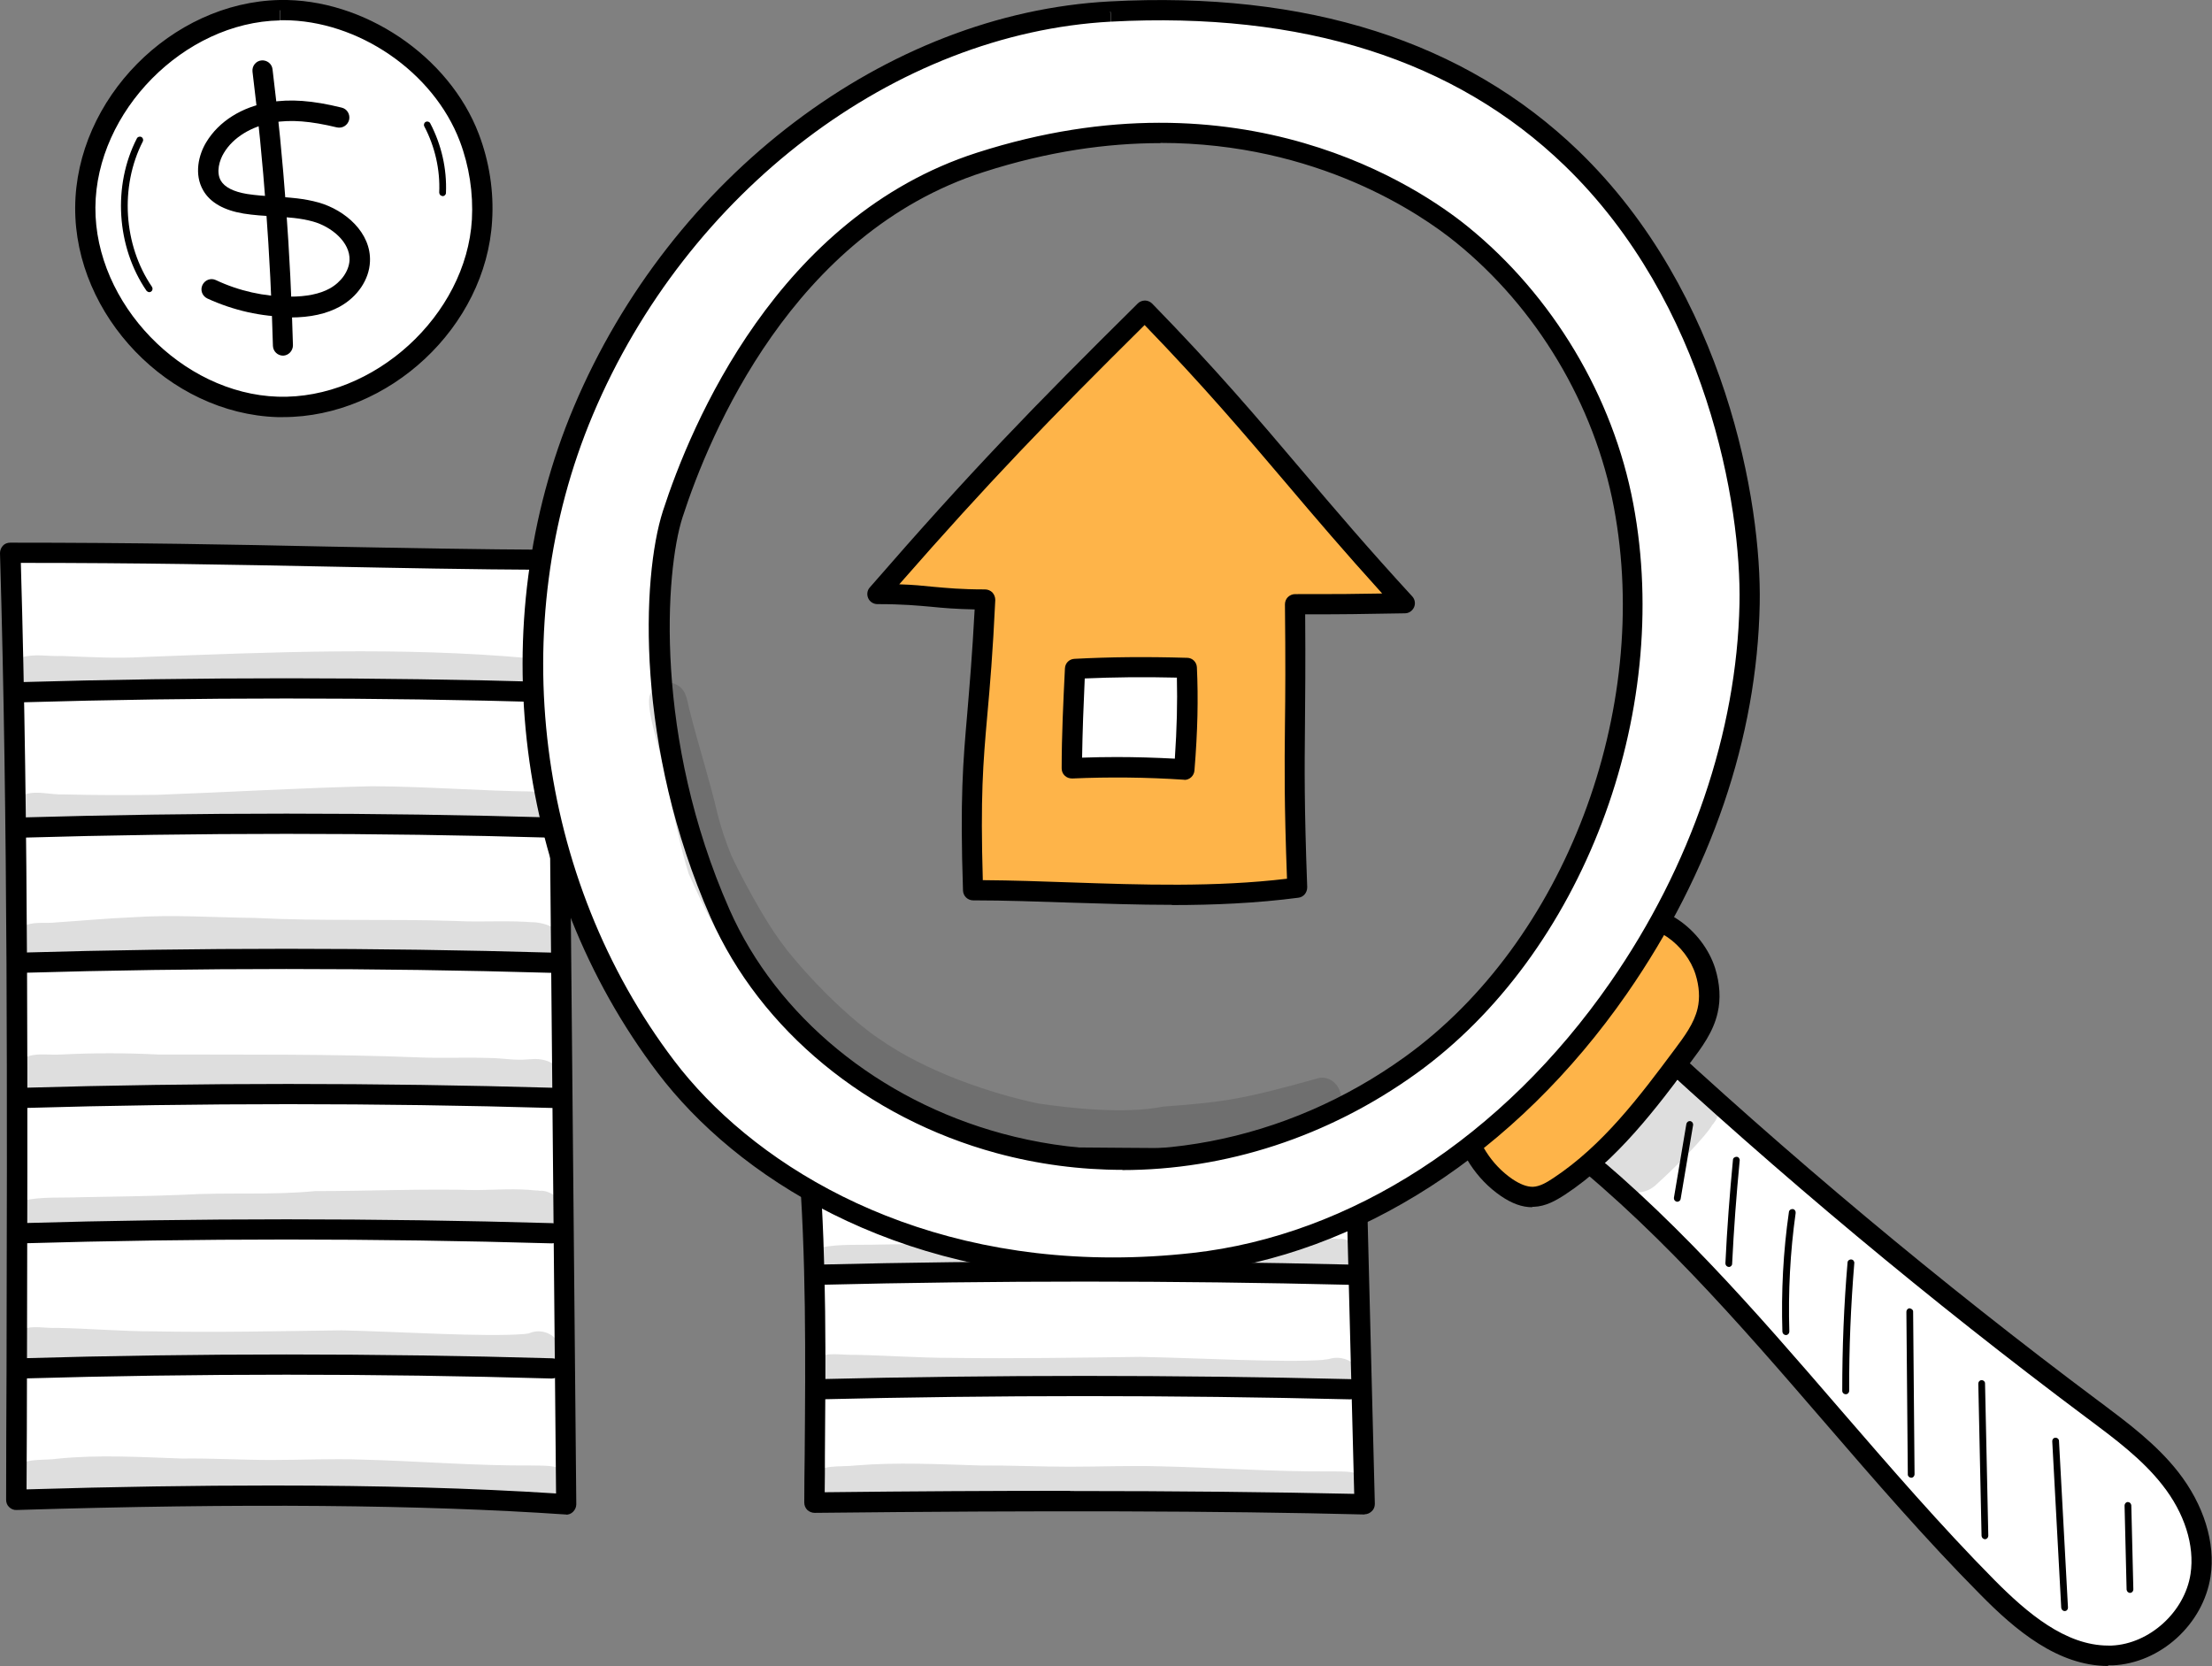 <svg width="235" height="177" viewBox="0 0 235 177" fill="none" xmlns="http://www.w3.org/2000/svg">
<rect x="0" y="0" width="235" height="177" fill="#808080" stroke="none"/>
<g clip-path="url(#clip0_80_1481)">
<path d="M60.16 159.821L59.227 59.477C39.499 59.39 24.915 58.718 1.085 58.718C2.062 92.036 1.801 125.679 1.714 159.343C22.159 158.714 42.624 158.628 60.16 159.821Z" fill="white"/>
<path d="M60.161 160.905C60.161 160.905 60.117 160.905 60.096 160.905C44.817 159.864 25.74 159.69 1.758 160.428C1.476 160.45 1.172 160.319 0.977 160.124C0.76 159.929 0.651 159.647 0.651 159.343C0.651 154.81 0.673 150.298 0.694 145.765C0.76 117.154 0.846 87.589 0 58.761C0 58.479 0.109 58.197 0.304 57.98C0.499 57.764 0.781 57.655 1.085 57.655C14.324 57.655 24.676 57.85 34.703 58.067C42.798 58.219 50.459 58.371 59.227 58.414C59.813 58.414 60.291 58.892 60.291 59.477L61.224 159.821C61.224 160.124 61.094 160.406 60.877 160.623C60.682 160.818 60.421 160.927 60.139 160.927L60.161 160.905ZM28.865 157.825C40.281 157.825 50.286 158.107 59.075 158.671L58.164 60.54C49.83 60.497 42.451 60.345 34.681 60.193C24.958 59.998 14.91 59.803 2.214 59.803C3.038 88.305 2.93 117.523 2.865 145.765C2.865 149.908 2.843 154.072 2.821 158.237C12.241 157.955 20.922 157.825 28.887 157.825H28.865Z" fill="black"/>
<path d="M58.62 74.618C58.62 74.618 58.62 74.618 58.598 74.618C39.912 74.075 20.965 74.075 2.279 74.618C1.693 74.661 1.194 74.162 1.172 73.576C1.172 72.991 1.628 72.492 2.214 72.47C20.943 71.928 39.933 71.928 58.663 72.47C59.249 72.47 59.727 72.991 59.705 73.576C59.705 74.162 59.206 74.618 58.62 74.618Z" fill="black"/>
<path d="M58.62 88.999C58.62 88.999 58.62 88.999 58.598 88.999C39.912 88.457 20.965 88.457 2.279 88.999C1.693 89.021 1.194 88.543 1.172 87.958C1.172 87.372 1.628 86.873 2.214 86.852C20.943 86.309 39.933 86.309 58.663 86.852C59.249 86.852 59.727 87.372 59.705 87.958C59.705 88.543 59.206 88.999 58.62 88.999Z" fill="black"/>
<path d="M58.62 103.358C58.62 103.358 58.62 103.358 58.598 103.358C39.89 102.816 20.943 102.816 2.279 103.358C2.279 103.358 2.279 103.358 2.257 103.358C1.671 103.358 1.194 102.903 1.172 102.317C1.172 101.732 1.628 101.233 2.214 101.211C20.922 100.669 39.933 100.669 58.663 101.211C59.249 101.211 59.727 101.732 59.705 102.317C59.705 102.903 59.206 103.358 58.62 103.358Z" fill="black"/>
<path d="M58.815 117.718C58.815 117.718 58.815 117.718 58.793 117.718C40.107 117.176 21.16 117.176 2.474 117.718C1.866 117.761 1.389 117.263 1.367 116.677C1.367 116.091 1.823 115.592 2.409 115.571C21.139 115.028 40.129 115.028 58.858 115.571C59.444 115.571 59.922 116.091 59.9 116.677C59.9 117.263 59.401 117.718 58.815 117.718Z" fill="black"/>
<path d="M58.62 132.099C58.62 132.099 58.62 132.099 58.598 132.099C39.912 131.557 20.965 131.557 2.279 132.099C1.693 132.143 1.194 131.644 1.172 131.058C1.172 130.472 1.628 129.974 2.214 129.952C20.943 129.41 39.933 129.41 58.663 129.952C59.249 129.952 59.727 130.472 59.705 131.058C59.705 131.644 59.206 132.099 58.62 132.099Z" fill="black"/>
<path d="M58.62 146.459C58.62 146.459 58.62 146.459 58.598 146.459C39.912 145.917 20.965 145.917 2.279 146.459C1.693 146.502 1.194 146.003 1.172 145.418C1.172 144.832 1.628 144.333 2.214 144.311C20.943 143.769 39.933 143.769 58.663 144.311C59.249 144.311 59.727 144.832 59.705 145.418C59.705 146.003 59.206 146.459 58.62 146.459Z" fill="black"/>
<path d="M29.733 1.085C18.881 1.301 9.137 11.171 9.072 22.038C9.007 32.884 18.643 42.883 29.494 43.23C40.346 43.578 50.589 34.207 51.219 23.383C51.392 20.411 50.915 17.418 49.873 14.642C46.661 6.204 37.676 0.933 29.733 1.085Z" fill="white"/>
<path d="M30.08 44.315C29.863 44.315 29.668 44.315 29.451 44.315C17.948 43.946 7.922 33.535 7.987 22.038C8.052 10.52 18.209 0.239 29.711 2.02563e-08C38.61 -0.174 47.725 5.943 50.872 14.251C51.979 17.158 52.478 20.346 52.282 23.448C51.631 34.728 41.322 44.315 30.08 44.315ZM29.733 1.085V2.169C19.554 2.364 10.2 11.843 10.135 22.038C10.07 32.233 19.316 41.821 29.516 42.146C39.716 42.471 49.548 33.491 50.134 23.318C50.286 20.52 49.852 17.657 48.853 15.01C46.054 7.635 38.045 2.147 30.102 2.147C29.994 2.147 29.863 2.147 29.755 2.147V1.063L29.733 1.085Z" fill="black"/>
<path d="M30.818 33.665H30.796C27.78 33.665 24.763 32.971 22.028 31.712C21.486 31.452 21.247 30.823 21.508 30.281C21.768 29.739 22.397 29.5 22.94 29.76C25.371 30.91 28.084 31.517 30.796 31.517C32.554 31.517 33.965 31.235 35.029 30.65C36.244 29.977 37.069 28.806 37.134 27.656C37.221 25.726 35.202 24.077 33.249 23.535C31.925 23.166 30.558 23.079 29.082 22.993C28.04 22.928 26.955 22.863 25.87 22.689C23.786 22.342 22.332 21.518 21.594 20.238C20.596 18.524 21.095 16.442 21.92 15.097C23.244 12.906 25.696 11.345 28.648 10.867C30.84 10.498 33.206 10.672 36.287 11.431C36.873 11.561 37.221 12.147 37.09 12.733C36.938 13.318 36.374 13.665 35.788 13.535C33.01 12.863 30.905 12.689 29.017 13.015C26.738 13.405 24.763 14.598 23.786 16.247C23.309 17.028 22.94 18.286 23.461 19.197C23.873 19.891 24.806 20.368 26.239 20.607C27.215 20.758 28.192 20.823 29.234 20.889C30.753 20.975 32.316 21.084 33.856 21.518C36.678 22.32 39.456 24.728 39.304 27.808C39.217 29.717 37.98 31.539 36.092 32.58C34.703 33.339 32.988 33.73 30.84 33.73L30.818 33.665Z" fill="black"/>
<path d="M30.081 37.786C29.495 37.786 29.017 37.331 28.995 36.745C28.735 27.049 28.019 17.244 26.825 7.614C26.76 7.028 27.172 6.486 27.758 6.421C28.344 6.356 28.887 6.768 28.952 7.353C30.146 17.049 30.862 26.919 31.122 36.68C31.122 37.265 30.666 37.764 30.081 37.786C30.081 37.786 30.081 37.786 30.059 37.786H30.081Z" fill="black"/>
<path d="M15.864 31.04C15.756 31.04 15.648 30.975 15.561 30.888C12.37 26.225 11.958 19.717 14.541 14.707C14.627 14.533 14.845 14.468 15.018 14.555C15.192 14.642 15.257 14.858 15.17 15.032C12.718 19.826 13.108 26.029 16.147 30.476C16.255 30.65 16.212 30.866 16.06 30.975C15.995 31.018 15.93 31.04 15.864 31.04Z" fill="black"/>
<path d="M47.009 20.823C46.814 20.823 46.662 20.65 46.662 20.455C46.77 18.025 46.206 15.574 45.077 13.427C44.99 13.253 45.056 13.036 45.229 12.95C45.403 12.863 45.62 12.928 45.707 13.101C46.9 15.379 47.486 17.939 47.378 20.498C47.378 20.693 47.204 20.845 47.009 20.845V20.823Z" fill="black"/>
<g opacity="0.13">
<path d="M59.445 71.451C59.076 70.149 57.556 69.846 56.254 69.932C42.625 68.696 28.909 69.282 15.257 69.802C12.371 69.976 9.463 69.802 6.576 69.694C5.187 69.759 3.69 69.433 2.388 69.824C0.065 70.605 0.803 73.924 3.299 73.859C8.161 73.859 13.022 73.967 17.884 73.62C23.201 73.36 28.518 73.468 33.835 73.36C37.655 73.403 41.475 73.229 45.294 73.446C49.114 73.576 52.934 74.097 56.754 73.989C58.36 74.271 59.901 72.926 59.445 71.451Z" fill="black"/>
</g>
<g opacity="0.13">
<path d="M56.732 84.097C51.002 84.032 45.273 83.554 39.522 83.533C31.925 83.706 24.351 84.162 16.755 84.444C13.434 84.487 10.092 84.487 6.772 84.4C5.404 84.465 3.95 83.966 2.648 84.4C0.521 85.116 1.194 88.131 3.473 88.088C13.652 88.89 23.852 88.088 34.052 87.893C41.301 87.676 52.37 88.305 57.253 88.543C60.79 88.37 60.27 83.793 56.732 84.14V84.097Z" fill="black"/>
</g>
<g opacity="0.13">
<path d="M56.341 97.957C56.536 97.979 56.753 98.001 56.948 98.022C54.127 97.74 51.284 98.001 48.441 97.849C41.322 97.61 34.182 97.892 27.063 97.523C22.723 97.48 18.36 97.155 14.02 97.459C11.329 97.567 8.637 97.827 5.946 98.001C4.926 98.131 3.819 97.914 2.843 98.261C0.651 98.999 1.345 102.1 3.689 102.057C8.138 101.927 12.587 101.45 17.037 101.341C22.657 101.341 28.279 101.732 33.9 101.775C39.108 101.883 44.317 101.558 49.526 101.818C53.584 101.992 54.626 101.84 56.623 102.252C57.86 102.664 59.357 102.014 59.705 100.842C60.225 98.825 58.207 98.001 56.319 97.957H56.341Z" fill="black"/>
</g>
<g opacity="0.13">
<path d="M59.596 114.161C59.227 112.881 57.752 112.404 56.428 112.534C56.363 112.534 56.233 112.534 56.037 112.556C54.67 112.686 53.324 112.404 51.957 112.404C49.461 112.317 46.944 112.447 44.448 112.339C35.246 111.97 26.022 112.057 16.82 112.035C13.369 111.861 9.94 111.861 6.489 112.035C5.035 112.143 3.255 111.688 2.127 112.729C0.499 114.096 1.715 116.785 3.95 116.72C8.182 116.568 12.392 116.178 16.646 116.308C22.853 116.113 29.06 116.113 35.267 116.308C40.736 116.395 46.206 116.351 51.675 116.525C54.344 116.655 54.366 116.764 56.276 116.872C58.229 117.197 60.074 116.135 59.596 114.139V114.161Z" fill="black"/>
</g>
<g opacity="0.13">
<path d="M59.075 127.154C58.598 126.763 58.012 126.481 57.339 126.503C57.382 126.503 57.534 126.525 57.686 126.546C57.621 126.546 57.556 126.546 57.469 126.525C57.469 126.525 57.361 126.525 57.078 126.481C57.035 126.481 56.992 126.481 56.97 126.481H56.926C54.821 126.243 52.694 126.416 50.589 126.438C44.881 126.286 39.173 126.546 33.466 126.546C28.799 127.002 24.112 126.655 19.445 126.937C15.821 127.089 12.175 127.132 8.551 127.197C6.532 127.284 4.405 127.11 2.452 127.566C0.412 128.26 1.063 131.167 3.233 131.123C8.03 130.841 12.869 131.123 17.666 130.928C19.836 130.928 21.985 130.711 24.133 130.646C27.107 130.689 30.08 130.668 33.053 130.472C38.739 130.581 44.447 130.386 50.133 130.603C53.519 130.516 55.169 130.646 57.317 130.928C59.422 130.993 60.573 128.455 59.053 127.154H59.075Z" fill="black"/>
</g>
<g opacity="0.13">
<path d="M56.319 141.622C56.319 141.622 56.254 141.622 56.189 141.665C56.015 141.687 55.841 141.708 55.711 141.73C51.523 142.077 42.342 141.47 36.265 141.34C29.624 141.426 22.983 141.578 16.32 141.448C12.891 141.448 9.484 141.144 6.055 141.079C4.861 141.144 3.537 140.797 2.409 141.21C-0.152 142.099 0.651 145.678 3.407 145.656C7.379 145.57 11.35 145.743 15.344 145.635C20.183 145.548 25.023 145.157 29.885 145.157C35.267 145.157 40.628 145.331 45.988 145.353C48.918 145.288 54.886 145.179 56.254 145.288C57.73 145.808 59.509 144.962 59.487 143.444C59.487 141.99 57.751 141.058 56.34 141.6L56.319 141.622Z" fill="black"/>
</g>
<g opacity="0.13">
<path d="M60.4 157.109C59.944 155.526 57.969 155.743 56.536 155.699C50.46 155.743 44.426 155.222 38.349 155.07C35.181 154.962 32.012 155.114 28.843 155.114C25.675 155.114 22.506 154.918 19.359 154.962C14.91 154.81 10.483 154.528 6.055 154.983C4.449 155.222 2.062 154.767 1.324 156.458C0.63 157.717 1.845 159.343 3.408 159.3C6.728 159.126 10.049 158.866 13.369 158.758C16.755 158.844 20.141 159.061 23.526 158.931C28.258 158.953 32.967 158.606 37.698 158.714C44.426 158.714 51.154 159.105 57.882 159.43C59.38 159.734 60.834 158.497 60.4 157.131V157.109Z" fill="black"/>
</g>
<path d="M144.976 159.821L144.043 123.163C124.315 123.141 109.73 122.881 85.9 122.881C86.877 135.049 86.617 147.348 86.53 159.647C106.974 159.43 127.44 159.387 144.976 159.821Z" fill="white"/>
<path d="M144.976 160.905H144.954C129.654 160.515 110.555 160.471 86.552 160.732C86.269 160.732 85.987 160.623 85.77 160.428C85.575 160.233 85.445 159.951 85.445 159.647C85.445 157.999 85.466 156.328 85.488 154.68C85.575 144.246 85.662 133.466 84.815 122.967C84.793 122.664 84.902 122.382 85.097 122.143C85.293 121.926 85.597 121.796 85.9 121.796C99.118 121.796 109.47 121.861 119.475 121.948C127.592 122.013 135.253 122.056 144.043 122.078C144.629 122.078 145.106 122.555 145.128 123.119L146.061 159.777C146.061 160.081 145.953 160.363 145.736 160.558C145.54 160.753 145.258 160.883 144.976 160.883V160.905ZM113.68 158.411C125.096 158.411 135.079 158.519 143.869 158.714L142.979 124.225C134.624 124.225 127.245 124.16 119.453 124.095C109.752 124.03 99.704 123.943 87.051 123.943C87.81 134.16 87.723 144.593 87.637 154.68C87.637 155.96 87.637 157.261 87.615 158.541C97.034 158.432 105.715 158.389 113.68 158.389V158.411Z" fill="black"/>
<path d="M143.414 136.503C124.727 136.047 105.781 136.047 87.073 136.503C86.465 136.524 85.987 136.047 85.966 135.461C85.966 134.876 86.422 134.377 87.008 134.355C105.737 133.9 124.727 133.9 143.457 134.355C144.043 134.355 144.52 134.876 144.499 135.461C144.499 136.047 144 136.503 143.414 136.503Z" fill="black"/>
<path d="M143.414 148.671C124.727 148.216 105.781 148.216 87.073 148.671C86.465 148.671 85.987 148.216 85.966 147.63C85.966 147.044 86.422 146.546 87.008 146.524C105.737 146.068 124.727 146.068 143.457 146.524C144.043 146.524 144.52 147.044 144.499 147.63C144.499 148.216 144 148.671 143.414 148.671Z" fill="black"/>
<g opacity="0.13">
<path d="M143.891 132.143C143.413 131.817 142.827 131.579 142.154 131.6C142.198 131.6 142.35 131.6 142.502 131.644C142.436 131.644 142.371 131.644 142.284 131.644C142.284 131.644 142.176 131.644 141.894 131.6C141.85 131.6 141.807 131.6 141.785 131.6C141.785 131.6 141.764 131.6 141.742 131.6C139.637 131.383 137.51 131.535 135.405 131.557C129.697 131.427 123.989 131.665 118.281 131.665C113.615 132.056 108.927 131.752 104.261 132.013C100.636 132.143 96.99 132.164 93.366 132.229C91.348 132.294 89.221 132.143 87.267 132.533C85.227 133.119 85.878 135.57 88.049 135.548C92.845 135.31 97.685 135.548 102.481 135.396C104.652 135.396 106.8 135.201 108.949 135.158C111.922 135.179 114.895 135.158 117.869 135.028C123.555 135.114 129.263 134.941 134.949 135.136C138.335 135.071 139.984 135.179 142.133 135.418C144.238 135.483 145.388 133.336 143.869 132.229L143.891 132.143Z" fill="black"/>
</g>
<g opacity="0.13">
<path d="M141.134 144.398C141.134 144.398 141.069 144.398 141.004 144.42C140.83 144.42 140.657 144.463 140.527 144.485C136.338 144.789 127.158 144.268 121.081 144.16C114.44 144.246 107.798 144.355 101.136 144.268C97.707 144.268 94.299 144.008 90.87 143.943C89.677 143.986 88.353 143.704 87.224 144.051C84.663 144.81 85.466 147.825 88.222 147.804C92.194 147.739 96.166 147.89 100.159 147.782C104.999 147.695 109.839 147.392 114.7 147.392C120.082 147.392 125.443 147.543 130.804 147.565C133.734 147.5 139.702 147.413 141.069 147.522C142.545 147.977 144.325 147.261 144.303 145.96C144.303 144.724 142.567 143.921 141.156 144.398H141.134Z" fill="black"/>
</g>
<g opacity="0.13">
<path d="M145.215 157.521C144.759 156.176 142.784 156.35 141.352 156.328C135.275 156.372 129.242 155.916 123.165 155.786C119.996 155.699 116.828 155.829 113.659 155.829C110.49 155.829 107.322 155.678 104.175 155.699C99.726 155.569 95.298 155.331 90.871 155.699C89.265 155.894 86.877 155.504 86.139 156.957C85.445 158.02 86.66 159.408 88.223 159.365C91.543 159.213 94.864 158.996 98.185 158.91C101.57 158.996 104.956 159.17 108.342 159.061C113.073 159.061 117.782 158.779 122.514 158.866C129.242 158.866 135.97 159.192 142.697 159.474C144.195 159.734 145.649 158.671 145.215 157.521Z" fill="black"/>
</g>
<path d="M104.695 63.664C103.978 78.934 102.915 79.195 103.392 94.573C114.765 94.617 126.398 95.81 137.857 94.291C137.314 79.498 137.77 79.281 137.618 64.162C143.326 64.162 143.521 64.162 149.294 64.054C138.356 52.167 133.386 45.009 121.666 32.971C110.229 44.293 103.826 50.909 93.235 63.078C98.77 63.078 99.334 63.642 104.695 63.642V63.664Z" fill="#FEB449"/>
<path d="M124.531 96.135C120.864 96.135 117.239 96.005 113.637 95.897C110.273 95.788 106.778 95.658 103.393 95.658C102.807 95.658 102.329 95.203 102.308 94.617C101.982 84.791 102.308 80.995 102.763 75.767C103.002 72.882 103.284 69.65 103.545 64.748C101.526 64.705 100.224 64.596 98.944 64.466C97.468 64.336 95.949 64.184 93.214 64.184C92.802 64.184 92.411 63.946 92.237 63.555C92.064 63.165 92.129 62.709 92.411 62.406C103.154 50.041 109.621 43.382 120.885 32.233C121.081 32.038 121.363 31.929 121.645 31.929C121.927 31.929 122.209 32.06 122.405 32.255C129.132 39.153 133.582 44.402 138.291 49.955C141.764 54.054 145.366 58.284 150.032 63.36C150.315 63.664 150.401 64.119 150.228 64.51C150.054 64.9 149.685 65.16 149.251 65.16C143.869 65.247 143.326 65.269 138.66 65.269C138.703 70.67 138.66 74.054 138.638 77.047C138.595 81.711 138.552 85.42 138.877 94.27C138.877 94.834 138.486 95.311 137.944 95.376C133.473 95.962 128.959 96.157 124.488 96.157L124.531 96.135ZM104.434 93.511C107.516 93.532 110.663 93.641 113.702 93.749C121.276 94.01 129.111 94.27 136.729 93.359C136.425 85.16 136.468 81.537 136.511 77.025C136.555 73.837 136.577 70.214 136.511 64.206C136.511 63.924 136.62 63.642 136.815 63.447C137.011 63.252 137.293 63.121 137.575 63.121H137.9C142.393 63.121 143.348 63.121 146.842 63.056C142.914 58.718 139.724 54.987 136.642 51.343C132.127 46.029 127.852 40.996 121.602 34.532C111.379 44.662 105.107 51.148 95.536 62.08C97.012 62.123 98.076 62.232 99.117 62.34C100.615 62.471 102.047 62.622 104.651 62.622C104.955 62.622 105.237 62.753 105.433 62.948C105.628 63.165 105.737 63.447 105.737 63.75C105.476 69.347 105.172 72.861 104.89 75.984C104.434 81.147 104.152 84.617 104.413 93.532L104.434 93.511Z" fill="black"/>
<path d="M125.812 81.754C121.84 81.494 117.847 81.45 113.854 81.624C113.854 78.175 114.027 74.618 114.179 71.06C118.281 70.843 122.231 70.843 126.051 70.952C126.203 74.271 126.116 77.611 125.812 81.754Z" fill="white"/>
<path d="M125.812 82.839C125.812 82.839 125.768 82.839 125.747 82.839C121.818 82.578 117.847 82.535 113.919 82.709C113.615 82.709 113.333 82.622 113.116 82.405C112.899 82.21 112.79 81.928 112.79 81.624C112.79 78.153 112.964 74.531 113.137 71.017C113.159 70.453 113.593 70.019 114.157 69.997C117.869 69.802 121.667 69.759 126.116 69.889C126.68 69.889 127.136 70.344 127.157 70.908C127.309 74.249 127.244 77.611 126.897 81.862C126.854 82.427 126.376 82.86 125.834 82.86L125.812 82.839ZM118.628 80.431C120.69 80.431 122.773 80.496 124.813 80.604C125.031 77.372 125.096 74.639 125.031 71.993C121.471 71.906 118.303 71.95 115.242 72.08C115.112 74.878 115.004 77.741 114.96 80.496C116.176 80.453 117.413 80.431 118.628 80.431Z" fill="black"/>
<path d="M164.725 120.256C182.543 133.748 195.413 152.771 211.191 168.671C214.859 172.358 219.264 176.132 224.43 175.894C228.987 175.699 233.132 171.924 233.827 167.369C234.391 163.703 232.872 159.972 230.593 157.066C228.314 154.159 225.298 151.947 222.368 149.756C205.483 137.132 189.249 123.553 173.796 109.15C170.671 112.751 167.568 116.373 164.725 120.234V120.256Z" fill="white"/>
<path d="M223.974 177C218.635 177 214.121 173.204 210.41 169.43C204.615 163.595 199.146 157.261 193.85 151.122C184.714 140.537 175.273 129.605 164.052 121.102C163.575 120.755 163.488 120.082 163.835 119.605C166.7 115.679 169.869 112.013 172.951 108.434C173.146 108.217 173.406 108.087 173.71 108.065C174.014 108.065 174.296 108.152 174.513 108.347C189.879 122.685 206.178 136.307 222.976 148.867L223.215 149.04C226.101 151.209 229.096 153.443 231.397 156.372C234.131 159.864 235.39 163.92 234.847 167.499C234.066 172.575 229.509 176.718 224.43 176.935C224.278 176.935 224.104 176.935 223.953 176.935L223.974 177ZM166.201 120.039C177.226 128.564 186.515 139.322 195.478 149.712C200.752 155.808 206.199 162.12 211.929 167.911C215.336 171.339 219.417 174.831 223.974 174.831C224.104 174.831 224.235 174.831 224.343 174.831C228.358 174.657 232.113 171.252 232.721 167.217C233.176 164.202 232.091 160.753 229.704 157.738C227.577 155.027 224.69 152.879 221.912 150.797L221.674 150.624C205.114 138.238 189.032 124.811 173.84 110.712C171.236 113.705 168.61 116.807 166.179 120.039H166.201Z" fill="black"/>
<path d="M155.393 118.824C155.87 121.774 157.585 124.507 160.059 126.178C160.906 126.742 161.882 127.219 162.881 127.175C163.879 127.132 164.79 126.611 165.637 126.069C170.997 122.533 174.947 117.306 178.789 112.165C179.896 110.69 181.024 109.172 181.437 107.371C181.74 106.005 181.61 104.551 181.198 103.207C180.026 99.476 175.989 96.482 172.235 97.61C170.26 98.196 168.74 99.758 167.373 101.276C163.597 105.419 160.081 109.822 156.891 114.421C155.719 116.113 154.525 118.043 155.436 118.824H155.393Z" fill="#FEB449"/>
<path d="M162.772 128.26C161.709 128.26 160.624 127.869 159.452 127.067C156.847 125.288 154.981 122.403 154.395 119.301C153.223 117.761 155.002 115.202 155.979 113.792C159.191 109.172 162.75 104.703 166.548 100.539C168.046 98.89 169.695 97.242 171.909 96.569C176.402 95.224 180.938 98.825 182.218 102.881C182.717 104.508 182.826 106.135 182.478 107.61C182.023 109.649 180.764 111.319 179.657 112.794C175.989 117.696 171.822 123.271 166.245 126.937C165.268 127.566 164.205 128.173 162.946 128.217C162.902 128.217 162.837 128.217 162.794 128.217L162.772 128.26ZM156.153 118.043C156.305 118.195 156.413 118.412 156.457 118.629C156.869 121.275 158.453 123.748 160.667 125.267C161.513 125.831 162.208 126.091 162.837 126.091C163.575 126.069 164.313 125.635 165.029 125.158C170.281 121.687 174.166 116.525 177.899 111.514C178.919 110.148 179.983 108.738 180.352 107.133C180.612 106.026 180.525 104.79 180.135 103.532C179.158 100.43 175.685 97.697 172.517 98.63C170.824 99.129 169.478 100.495 168.133 101.992C164.4 106.092 160.906 110.473 157.737 115.028C156.305 117.089 156.131 117.805 156.153 118.043Z" fill="black"/>
<path d="M117.956 1.215C93.475 2.538 71.49 21.04 61.962 43.643C52.456 66.223 55.907 93.771 70.73 113.315C80.453 126.134 100.463 137.088 126.767 134.182C145.15 132.143 161.383 120.147 171.953 104.964C180.265 92.99 185.561 78.739 185.864 64.184C186.147 49.608 178.138 -1.996 117.956 1.236V1.215ZM149.881 113.163C122.427 132.945 87.289 121.471 76.503 97.068C68.364 78.652 69.471 60.822 71.468 54.64C74.788 44.38 84.164 23.687 104.131 17.266C128.33 9.479 146.408 17.743 155.285 24.923C164.161 32.103 170.368 42.493 172.474 53.707C176.532 75.117 167.547 100.43 149.859 113.163H149.881Z" fill="white"/>
<path d="M118.216 135.743C94.95 135.743 78.196 124.963 69.862 113.965C54.735 94.031 51.241 66.266 60.964 43.23C71.294 18.741 94.169 1.41 117.89 0.152C138.856 -0.976 155.61 4.382 167.699 16.03C183.347 31.148 187.166 53.425 186.949 64.184C186.667 78.392 181.784 92.686 172.842 105.571C161.079 122.512 144.325 133.336 126.897 135.244C123.924 135.57 121.016 135.722 118.216 135.722V135.743ZM117.956 1.215L118.021 2.299C95.102 3.536 72.987 20.325 62.982 44.077C53.563 66.418 56.949 93.359 71.62 112.686C79.628 123.249 95.753 133.596 118.238 133.596C120.951 133.596 123.772 133.444 126.68 133.119C143.5 131.253 159.69 120.776 171.085 104.356C179.657 92.014 184.519 77.741 184.801 64.162C185.018 53.729 181.328 32.19 166.223 17.591C154.59 6.356 138.4 1.215 118.042 2.299L117.977 1.215H117.956ZM119.258 124.29C114.765 124.29 110.273 123.705 105.867 122.512C92.129 118.781 80.778 109.432 75.504 97.502C67.496 79.368 68.147 61.386 70.426 54.293C73.399 45.118 82.601 23.036 103.784 16.225C131.997 7.158 150.836 19.934 155.936 24.077C164.943 31.387 171.367 42.103 173.515 53.512C177.747 75.919 168.068 101.385 150.467 114.052C141.091 120.798 130.174 124.312 119.214 124.312L119.258 124.29ZM123.273 15.206C117.63 15.206 111.336 16.073 104.478 18.286C84.229 24.793 75.374 46.115 72.51 54.965C70.665 60.692 69.449 78.392 77.501 96.634C82.515 107.979 93.344 116.872 106.453 120.429C120.994 124.377 136.598 121.406 149.273 112.274C166.223 100.061 175.534 75.507 171.453 53.881C169.392 42.97 163.271 32.71 154.634 25.726C150.988 22.776 139.962 15.184 123.295 15.184L123.273 15.206Z" fill="black"/>
<path d="M178.203 127.674C178.203 127.674 178.16 127.674 178.138 127.674C177.943 127.631 177.813 127.457 177.834 127.262L179.158 119.41C179.202 119.215 179.375 119.085 179.571 119.106C179.766 119.15 179.896 119.323 179.874 119.518L178.551 127.371C178.529 127.544 178.377 127.674 178.203 127.674Z" fill="black"/>
<path d="M183.651 134.594C183.456 134.594 183.304 134.42 183.304 134.225C183.477 130.559 183.759 126.85 184.107 123.228C184.107 123.032 184.302 122.902 184.497 122.902C184.693 122.902 184.845 123.097 184.823 123.293C184.476 126.915 184.194 130.603 184.02 134.268C184.02 134.464 183.846 134.615 183.651 134.615V134.594Z" fill="black"/>
<path d="M189.728 141.839C189.532 141.839 189.38 141.687 189.359 141.492C189.228 137.24 189.445 132.967 190.053 128.759C190.075 128.564 190.27 128.433 190.465 128.455C190.661 128.477 190.791 128.672 190.769 128.867C190.183 133.032 189.966 137.262 190.097 141.47C190.097 141.665 189.945 141.839 189.749 141.839H189.728Z" fill="black"/>
<path d="M196.087 148.129C195.891 148.129 195.718 147.977 195.718 147.76C195.718 143.249 195.891 138.65 196.282 134.138C196.282 133.943 196.477 133.791 196.673 133.813C196.868 133.813 197.02 134.008 196.998 134.203C196.629 138.693 196.434 143.249 196.456 147.76C196.456 147.956 196.304 148.129 196.087 148.129Z" fill="black"/>
<path d="M203.053 157.001C202.858 157.001 202.684 156.849 202.684 156.654L202.532 139.366C202.532 139.171 202.684 138.997 202.879 138.997C203.075 139.04 203.248 139.149 203.248 139.344L203.4 156.632C203.4 156.827 203.248 157.001 203.053 157.001Z" fill="black"/>
<path d="M210.888 163.53C210.693 163.53 210.541 163.378 210.519 163.183L210.172 147.001C210.172 146.806 210.324 146.632 210.519 146.632C210.736 146.632 210.888 146.784 210.888 146.979L211.235 163.161C211.235 163.356 211.083 163.53 210.888 163.53Z" fill="black"/>
<path d="M219.352 171.165C219.157 171.165 219.005 171.013 218.983 170.818L218.028 153.118C218.028 152.923 218.159 152.749 218.376 152.749C218.593 152.749 218.745 152.901 218.745 153.096L219.699 170.796C219.699 170.992 219.569 171.165 219.352 171.165Z" fill="black"/>
<path d="M226.297 169.235C226.102 169.235 225.95 169.083 225.928 168.888L225.711 159.951C225.711 159.756 225.863 159.582 226.058 159.582C226.254 159.582 226.405 159.734 226.427 159.929L226.644 168.866C226.644 169.061 226.492 169.235 226.297 169.235Z" fill="black"/>
<g opacity="0.13">
<path d="M178.832 114.616C177.291 115.05 176.64 116.72 175.425 117.653C174.622 118.39 173.841 119.15 173.037 119.887C172.321 120.668 171.258 121.254 170.911 122.295C169.478 125.418 173.667 128.195 176.054 125.765C178.528 123.531 181.241 120.625 181.827 119.649C181.849 119.605 181.871 119.583 181.892 119.54C183.867 117.349 181.74 113.814 178.832 114.616Z" fill="black"/>
</g>
<g opacity="0.13">
<path d="M139.898 114.594C132.323 116.699 130.283 117.089 123.599 117.566C119.475 118.39 113.767 117.74 110.316 117.241C105.39 116.2 98.445 113.922 93.366 110.343C91.044 108.803 87.29 105.376 84.316 101.797C83.925 101.363 82.71 99.801 83.6 100.907C81.213 97.979 78.413 92.448 77.675 90.843C77.111 89.433 76.612 88.001 76.243 86.526C75.396 82.86 74.224 79.303 73.313 75.659C73.009 74.639 73.009 73.36 71.967 72.796C70.86 72.123 69.319 72.752 68.994 74.01C68.647 75.897 70.47 80.431 70.99 83.901C71.663 86.873 72.249 89.888 73.161 92.817C74.593 96.049 76.177 99.259 78.131 102.209C84.468 111.579 91.999 117.067 103.285 121.102C108.233 122.794 113.507 123.314 118.715 123.249C121.602 122.989 121.233 122.924 124.315 122.403C127.114 122.035 132.301 121.34 136.338 119.996C138.747 119.15 138.552 119.171 140.983 118.412C141.482 118.282 141.916 117.935 142.176 117.501C143.088 116.048 141.59 114.074 139.941 114.573L139.898 114.594Z" fill="black"/>
</g>
</g>
<defs>
<clipPath id="clip0_80_1481">
<rect width="235" height="177" fill="white"/>
</clipPath>
</defs>
</svg>

